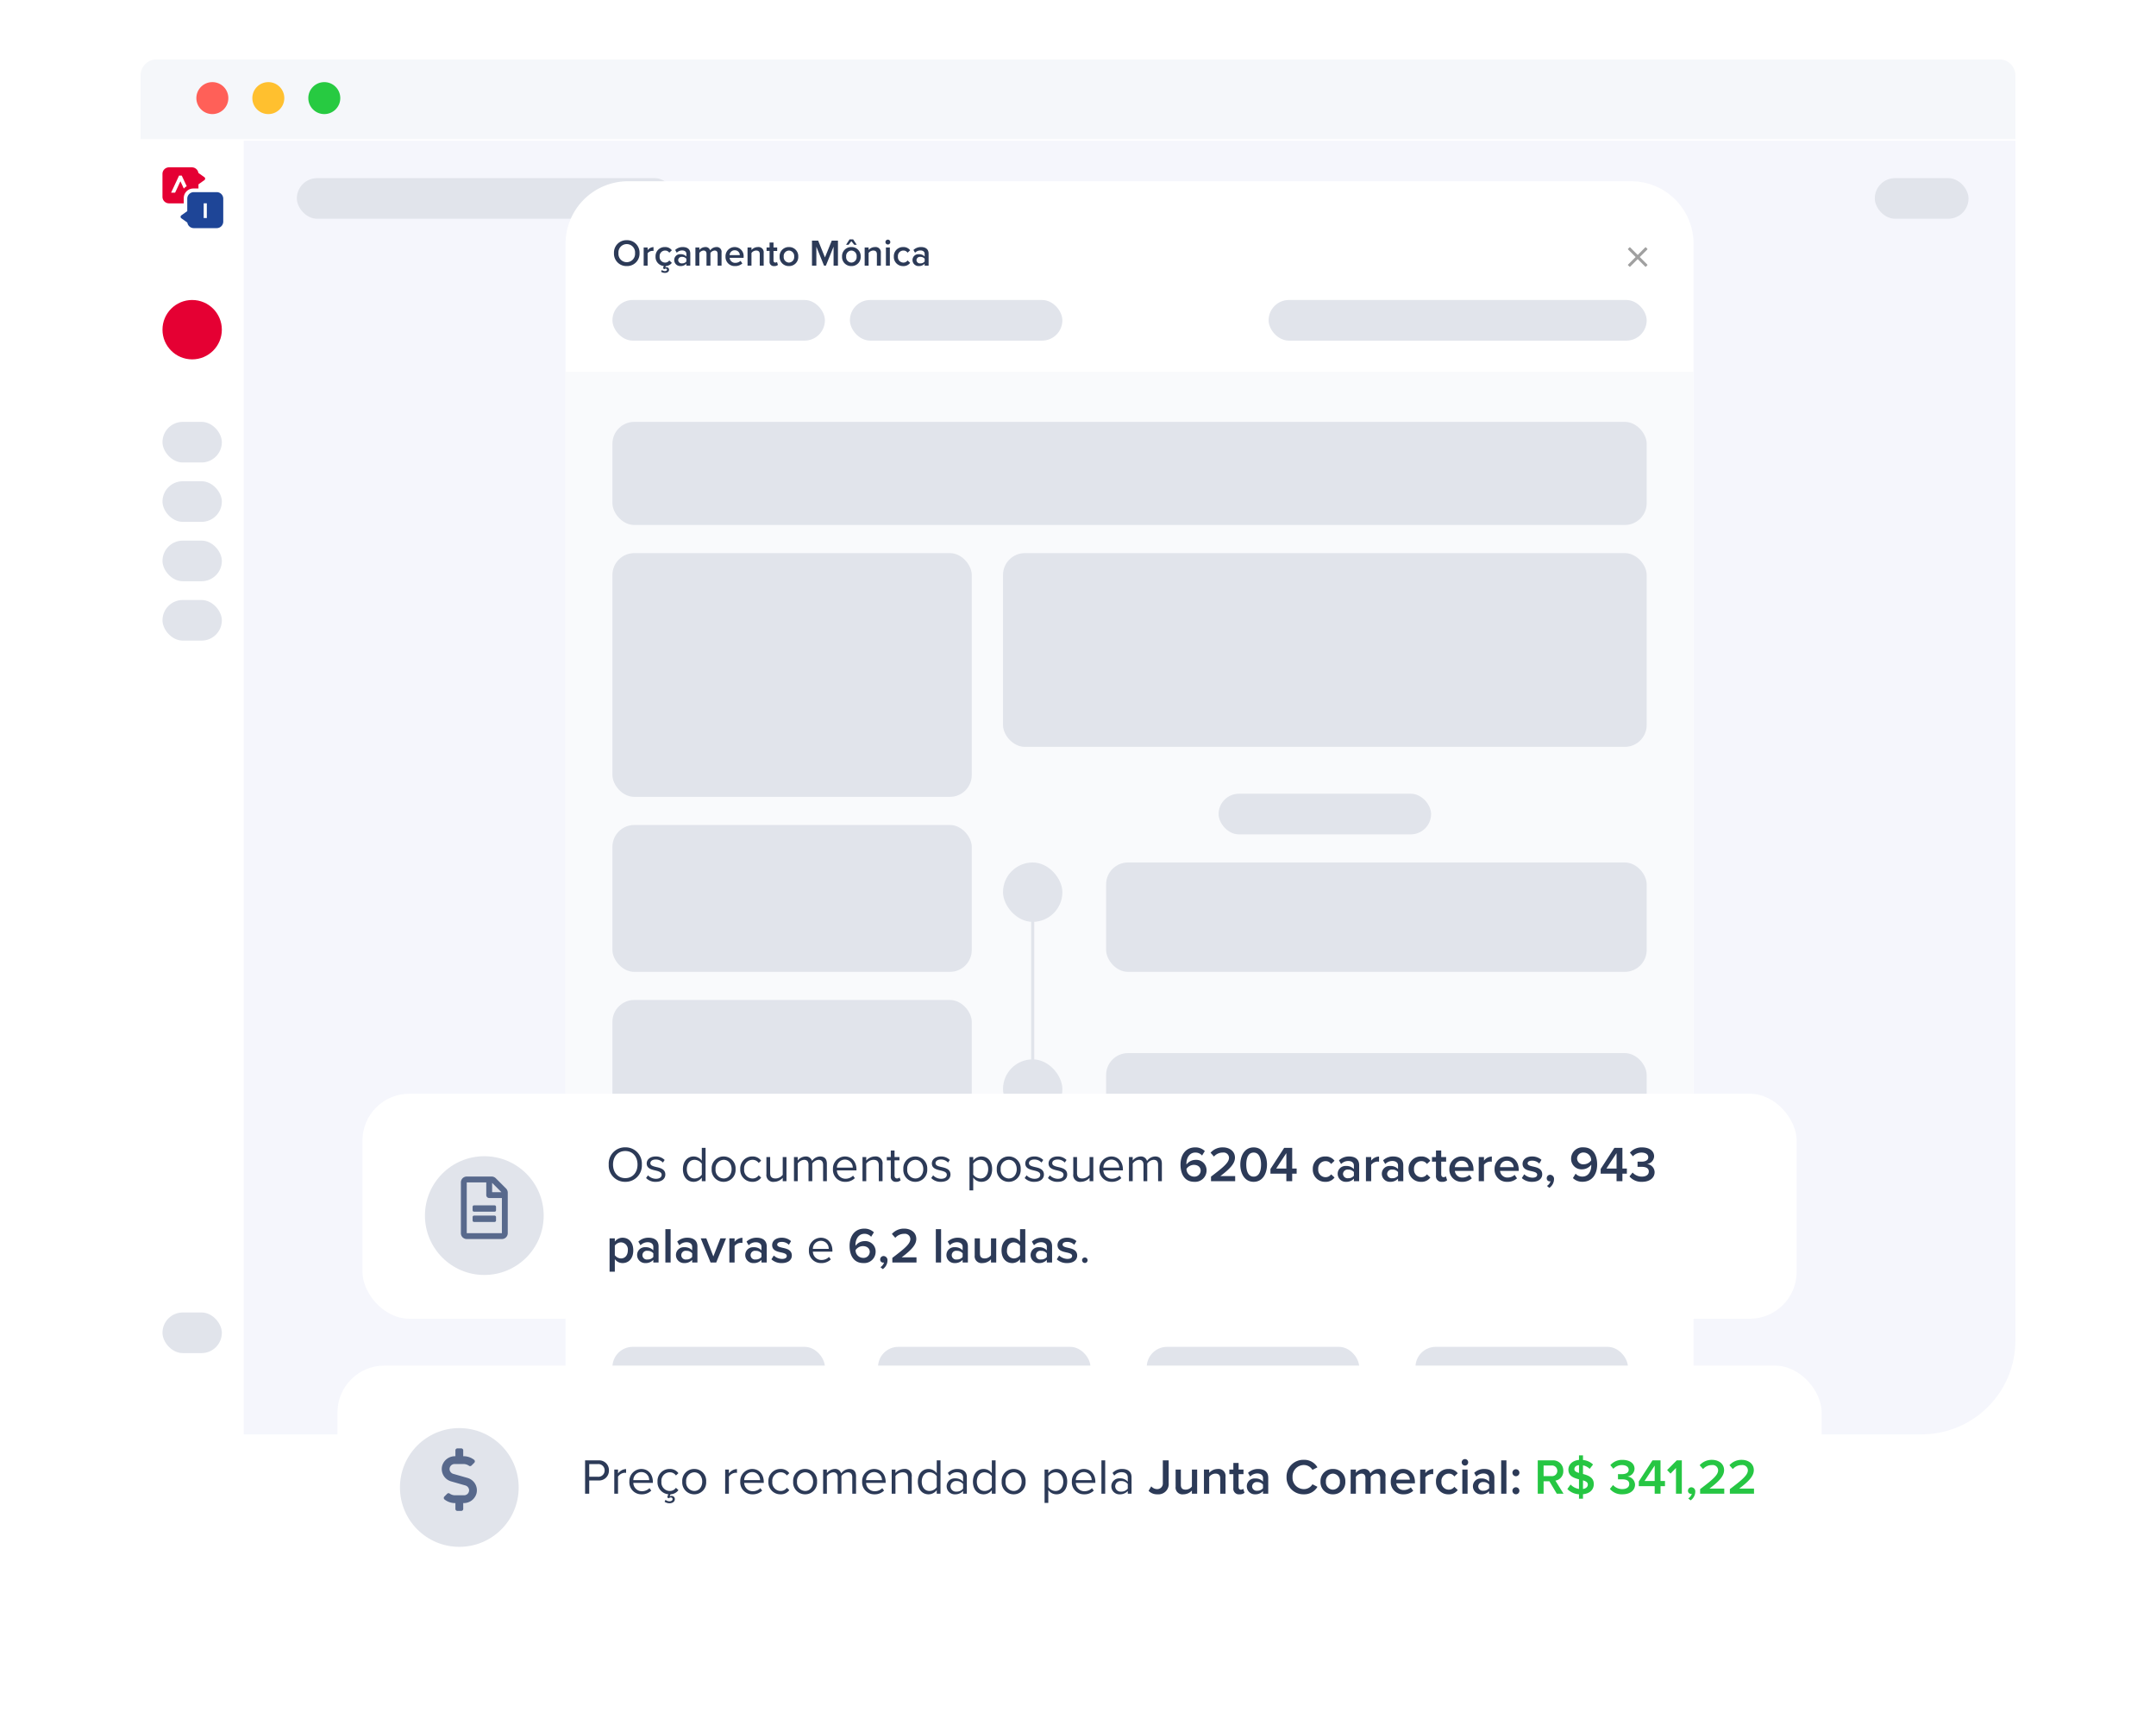 <svg xmlns="http://www.w3.org/2000/svg" xmlns:xlink="http://www.w3.org/1999/xlink" width="690" height="554" viewBox="0 0 690 554">
  <defs>
    <filter id="Rectangle_177" x="0" y="0" width="690" height="504" filterUnits="userSpaceOnUse">
      <feOffset input="SourceAlpha"/>
      <feGaussianBlur stdDeviation="15" result="blur"/>
      <feFlood flood-color="#1e4597" flood-opacity="0.141"/>
      <feComposite operator="in" in2="blur"/>
      <feComposite in="SourceGraphic"/>
    </filter>
    <filter id="Rectangle_176" x="63" y="392" width="565" height="162" filterUnits="userSpaceOnUse">
      <feOffset input="SourceAlpha"/>
      <feGaussianBlur stdDeviation="15" result="blur-2"/>
      <feFlood flood-color="#063a60" flood-opacity="0.098"/>
      <feComposite operator="in" in2="blur-2"/>
      <feComposite in="SourceGraphic"/>
    </filter>
    <filter id="Ellipse_694" x="119" y="448" width="56" height="56" filterUnits="userSpaceOnUse">
      <feOffset dy="3" input="SourceAlpha"/>
      <feGaussianBlur stdDeviation="3" result="blur-3"/>
      <feFlood flood-color="#878d98" flood-opacity="0.192"/>
      <feComposite operator="in" in2="blur-3"/>
      <feComposite in="SourceGraphic"/>
    </filter>
    <filter id="Rectangle_207" x="71" y="305" width="549" height="162" filterUnits="userSpaceOnUse">
      <feOffset input="SourceAlpha"/>
      <feGaussianBlur stdDeviation="15" result="blur-4"/>
      <feFlood flood-color="#063a60" flood-opacity="0.098"/>
      <feComposite operator="in" in2="blur-4"/>
      <feComposite in="SourceGraphic"/>
    </filter>
    <filter id="Ellipse_697" x="127" y="361" width="56" height="56" filterUnits="userSpaceOnUse">
      <feOffset dy="3" input="SourceAlpha"/>
      <feGaussianBlur stdDeviation="3" result="blur-5"/>
      <feFlood flood-color="#878d98" flood-opacity="0.192"/>
      <feComposite operator="in" in2="blur-5"/>
      <feComposite in="SourceGraphic"/>
    </filter>
  </defs>
  <g id="Group_2829" data-name="Group 2829" transform="translate(-330 -369)">
    <g id="Group_2141" data-name="Group 2141" transform="translate(-570 -1980)">
      <g id="Group_2037" data-name="Group 2037" transform="translate(570 642)">
        <g id="Group_2034" data-name="Group 2034" transform="translate(375 1726)">
          <g id="Group_2028" data-name="Group 2028" transform="translate(0 0)">
            <g id="Group_2024" data-name="Group 2024" transform="translate(0 0)">
              <g id="Group_1980" data-name="Group 1980" transform="translate(0 0)">
                <path id="Path_10085" data-name="Path 10085" d="M132.054,142.445a5.123,5.123,0,0,1,5.123-5.123H726.931a5.123,5.123,0,0,1,5.123,5.123v20.409h-600Z" transform="translate(-132.054 -137.322)" fill="#f5f7fa"/>
              </g>
              <ellipse id="Ellipse_675" data-name="Ellipse 675" cx="5.118" cy="5.118" rx="5.118" ry="5.118" transform="translate(17.843 7.276)" fill="#ff6058"/>
              <ellipse id="Ellipse_676" data-name="Ellipse 676" cx="5.118" cy="5.118" rx="5.118" ry="5.118" transform="translate(35.755 7.276)" fill="#ffc02f"/>
              <ellipse id="Ellipse_677" data-name="Ellipse 677" cx="5.118" cy="5.118" rx="5.118" ry="5.118" transform="translate(53.668 7.276)" fill="#27ca41"/>
            </g>
          </g>
        </g>
      </g>
      <g transform="matrix(1, 0, 0, 1, 900, 2349)" filter="url(#Rectangle_177)">
        <path id="Rectangle_177-2" data-name="Rectangle 177" d="M0,0H600a0,0,0,0,1,0,0V384a30,30,0,0,1-30,30H30A30,30,0,0,1,0,384V0A0,0,0,0,1,0,0Z" transform="translate(45 45)" fill="#fff"/>
      </g>
      <g id="Group_2136" data-name="Group 2136" transform="translate(952 2402.549)">
        <path id="Path_10078" data-name="Path 10078" d="M223.84,408.842h-7.325a2.1,2.1,0,0,0-2.1,2.1v3.98l-1.9,1.355a.57.57,0,0,0,0,.927l1.921,1.372a2.1,2.1,0,0,0,2.073,1.786h7.325a2.1,2.1,0,0,0,2.1-2.1v-7.325A2.1,2.1,0,0,0,223.84,408.842Zm-3.164,7.074v1.212h-1v-4.7h1Z" transform="translate(-206.484 -400.907)" fill="#1e4597"/>
        <path id="Path_10079" data-name="Path 10079" d="M172.734,339.527l-1.921-1.372a2.1,2.1,0,0,0-2.073-1.786h-7.325a2.1,2.1,0,0,0-2.1,2.1v7.325a2.1,2.1,0,0,0,2.1,2.1h4.716V346.2a3.06,3.06,0,0,1,3.057-3.057h1.647V341.81l1.9-1.356a.57.57,0,0,0,0-.927Zm-6.583,3.643-1.091-2.338-1.1,2.36-.6,1.278h-1.279l2.541-5.449h.868l1.59,3.409A2.906,2.906,0,0,0,166.151,343.17Z" transform="translate(-159.32 -336.369)" fill="#e50033"/>
      </g>
      <path id="Rectangle_178" data-name="Rectangle 178" d="M0,0H567a0,0,0,0,1,0,0V384a30,30,0,0,1-30,30H0a0,0,0,0,1,0,0V0A0,0,0,0,1,0,0Z" transform="translate(978 2394)" fill="#f5f6fc"/>
      <circle id="Ellipse_695" data-name="Ellipse 695" cx="9.5" cy="9.5" r="9.5" transform="translate(952 2445)" fill="#e50033"/>
      <rect id="Rectangle_179" data-name="Rectangle 179" width="19" height="13" rx="6.5" transform="translate(952 2484)" fill="#e1e4eb"/>
      <rect id="Rectangle_180" data-name="Rectangle 180" width="19" height="13" rx="6.5" transform="translate(952 2503)" fill="#e1e4eb"/>
      <rect id="Rectangle_181" data-name="Rectangle 181" width="19" height="13" rx="6.5" transform="translate(952 2522)" fill="#e1e4eb"/>
      <rect id="Rectangle_182" data-name="Rectangle 182" width="19" height="13" rx="6.5" transform="translate(952 2541)" fill="#e1e4eb"/>
      <rect id="Rectangle_183" data-name="Rectangle 183" width="19" height="13" rx="6.5" transform="translate(952 2769)" fill="#e1e4eb"/>
      <rect id="Rectangle_184" data-name="Rectangle 184" width="121" height="13" rx="6.5" transform="translate(995 2406)" fill="#e1e4eb"/>
      <rect id="Rectangle_185" data-name="Rectangle 185" width="30" height="13" rx="6.5" transform="translate(1500 2406)" fill="#e1e4eb"/>
      <g id="Group_2138" data-name="Group 2138" transform="translate(-1360)">
        <path id="Rectangle_186" data-name="Rectangle 186" d="M20,0H341a20,20,0,0,1,20,20V400a0,0,0,0,1,0,0H0a0,0,0,0,1,0,0V20A20,20,0,0,1,20,0Z" transform="translate(2441 2407)" fill="#fff"/>
        <rect id="Rectangle_188" data-name="Rectangle 188" width="68" height="13" rx="6.5" transform="translate(2456 2445)" fill="#e1e4eb"/>
        <rect id="Rectangle_189" data-name="Rectangle 189" width="121" height="13" rx="6.5" transform="translate(2666 2445)" fill="#e1e4eb"/>
        <rect id="Rectangle_191" data-name="Rectangle 191" width="361" height="296" transform="translate(2441 2468)" fill="#f9fafc"/>
        <rect id="Rectangle_190" data-name="Rectangle 190" width="331" height="33" rx="7" transform="translate(2456 2484)" fill="#e1e4eb"/>
        <path id="Path_12515" data-name="Path 12515" d="M3.788-3.75l2-2L6.2-6.166a.156.156,0,0,0,0-.221l-.442-.442a.156.156,0,0,0-.221,0L3.125-4.413.709-6.829a.156.156,0,0,0-.221,0l-.442.442a.156.156,0,0,0,0,.221L2.462-3.75.046-1.334a.156.156,0,0,0,0,.221l.442.442a.156.156,0,0,0,.221,0L3.125-3.087l2,2,.413.413a.156.156,0,0,0,.221,0L6.2-1.113a.156.156,0,0,0,0-.221Z" transform="translate(2781 2435)" fill="#a0a0a0"/>
        <path id="Path_12497" data-name="Path 12497" d="M.492-4A3.971,3.971,0,0,0,4.584.144,3.971,3.971,0,0,0,8.676-4a3.971,3.971,0,0,0-4.092-4.14A3.971,3.971,0,0,0,.492-4ZM7.236-4A2.665,2.665,0,0,1,4.584-1.1,2.658,2.658,0,0,1,1.932-4,2.652,2.652,0,0,1,4.584-6.888,2.658,2.658,0,0,1,7.236-4ZM10,0h1.26V-3.948a2,2,0,0,1,1.488-.768,1.857,1.857,0,0,1,.4.036V-5.928a2.475,2.475,0,0,0-1.884.984V-5.8H10ZM16.86-.972A1.76,1.76,0,0,1,15.108-2.9a1.75,1.75,0,0,1,1.752-1.92,1.547,1.547,0,0,1,1.332.684l.828-.768A2.6,2.6,0,0,0,16.8-5.94a2.909,2.909,0,0,0-3,3.036A2.889,2.889,0,0,0,16.44.12l-.276.744.492.276a.562.562,0,0,1,.408-.18c.264,0,.4.132.4.336,0,.312-.324.456-.672.456a1.559,1.559,0,0,1-.972-.348l-.264.552a2.165,2.165,0,0,0,1.272.372c.708,0,1.3-.384,1.3-1.02a.782.782,0,0,0-.8-.8.765.765,0,0,0-.432.132l.2-.5A2.52,2.52,0,0,0,19.02-.888l-.828-.768A1.576,1.576,0,0,1,16.86-.972Zm6.8.972h1.26V-3.84c0-1.56-1.128-2.1-2.412-2.1A3.447,3.447,0,0,0,20.076-5l.516.876a2.373,2.373,0,0,1,1.716-.732c.8,0,1.356.408,1.356,1.08v.864a2.4,2.4,0,0,0-1.872-.744,1.866,1.866,0,0,0-2.016,1.884A1.925,1.925,0,0,0,21.792.144a2.447,2.447,0,0,0,1.872-.768Zm0-1.32a1.7,1.7,0,0,1-1.38.6,1.1,1.1,0,0,1-1.236-1.032A1.1,1.1,0,0,1,22.284-2.8a1.7,1.7,0,0,1,1.38.6ZM33.66,0h1.26V-4.188A1.527,1.527,0,0,0,33.252-5.94a2.458,2.458,0,0,0-1.968,1.068A1.51,1.51,0,0,0,29.7-5.94,2.5,2.5,0,0,0,27.816-5V-5.8h-1.26V0h1.26V-4.044a1.754,1.754,0,0,1,1.332-.78c.684,0,.96.42.96,1.044V0h1.26V-4.056a1.759,1.759,0,0,1,1.344-.768c.672,0,.948.42.948,1.044Zm2.532-2.9A2.914,2.914,0,0,0,39.228.144,3.378,3.378,0,0,0,41.58-.7L41-1.524a2.453,2.453,0,0,1-1.644.636,1.756,1.756,0,0,1-1.848-1.6h4.476v-.3A2.872,2.872,0,0,0,39.132-5.94,2.929,2.929,0,0,0,36.192-2.9Zm2.94-2a1.55,1.55,0,0,1,1.632,1.536H37.5A1.6,1.6,0,0,1,39.132-4.908ZM47.148,0h1.26V-4.08a1.671,1.671,0,0,0-1.872-1.86A2.742,2.742,0,0,0,44.5-5V-5.8h-1.26V0H44.5V-4.044a1.908,1.908,0,0,1,1.488-.78c.708,0,1.164.3,1.164,1.2ZM51.78.144a1.662,1.662,0,0,0,1.188-.372l-.3-.948a.813.813,0,0,1-.564.2c-.36,0-.552-.288-.552-.684V-4.692h1.176V-5.8H51.552V-7.38h-1.26V-5.8h-.96v1.1h.96v3.348A1.337,1.337,0,0,0,51.78.144Zm4.7,0A2.9,2.9,0,0,0,59.472-2.9,2.9,2.9,0,0,0,56.484-5.94,2.9,2.9,0,0,0,53.508-2.9,2.9,2.9,0,0,0,56.484.144Zm0-1.116A1.742,1.742,0,0,1,54.816-2.9a1.738,1.738,0,0,1,1.668-1.92,1.74,1.74,0,0,1,1.68,1.92A1.744,1.744,0,0,1,56.484-.972ZM70.776,0h1.4V-8H70.2L68.016-2.616,65.844-8h-1.98V0h1.4V-6.06L67.716,0h.6l2.46-6.06Zm6.612-6.672h.8L77.04-8.4H75.888L74.772-6.672h.792l.9-1.152ZM76.464.144A2.9,2.9,0,0,0,79.452-2.9,2.9,2.9,0,0,0,76.464-5.94,2.9,2.9,0,0,0,73.488-2.9,2.9,2.9,0,0,0,76.464.144Zm0-1.116A1.742,1.742,0,0,1,74.8-2.9a1.738,1.738,0,0,1,1.668-1.92,1.74,1.74,0,0,1,1.68,1.92A1.744,1.744,0,0,1,76.464-.972ZM84.636,0H85.9V-4.08a1.671,1.671,0,0,0-1.872-1.86A2.742,2.742,0,0,0,81.984-5V-5.8h-1.26V0h1.26V-4.044a1.908,1.908,0,0,1,1.488-.78c.708,0,1.164.3,1.164,1.2Zm3.516-6.756a.778.778,0,0,0,.78-.78.778.778,0,0,0-.78-.78.786.786,0,0,0-.78.78A.786.786,0,0,0,88.152-6.756ZM87.528,0h1.26V-5.8h-1.26ZM90.06-2.9a2.912,2.912,0,0,0,3,3.048A2.6,2.6,0,0,0,95.28-.888l-.828-.768a1.576,1.576,0,0,1-1.332.684A1.76,1.76,0,0,1,91.368-2.9a1.75,1.75,0,0,1,1.752-1.92,1.547,1.547,0,0,1,1.332.684l.828-.768A2.6,2.6,0,0,0,93.06-5.94,2.909,2.909,0,0,0,90.06-2.9ZM99.924,0h1.26V-3.84c0-1.56-1.128-2.1-2.412-2.1A3.447,3.447,0,0,0,96.336-5l.516.876a2.373,2.373,0,0,1,1.716-.732c.8,0,1.356.408,1.356,1.08v.864a2.4,2.4,0,0,0-1.872-.744,1.866,1.866,0,0,0-2.016,1.884A1.925,1.925,0,0,0,98.052.144a2.447,2.447,0,0,0,1.872-.768Zm0-1.32a1.7,1.7,0,0,1-1.38.6,1.1,1.1,0,0,1-1.236-1.032A1.1,1.1,0,0,1,98.544-2.8a1.7,1.7,0,0,1,1.38.6Z" transform="translate(2456 2434)" fill="#2c3a57"/>
        <rect id="Rectangle_192" data-name="Rectangle 192" width="68" height="13" rx="6.5" transform="translate(2532 2445)" fill="#e1e4eb"/>
        <rect id="Rectangle_193" data-name="Rectangle 193" width="115" height="78" rx="7" transform="translate(2456 2526)" fill="#e1e4eb"/>
        <rect id="Rectangle_194" data-name="Rectangle 194" width="115" height="47" rx="7" transform="translate(2456 2613)" fill="#e1e4eb"/>
        <rect id="Rectangle_195" data-name="Rectangle 195" width="115" height="47" rx="7" transform="translate(2456 2669)" fill="#e1e4eb"/>
        <rect id="Rectangle_196" data-name="Rectangle 196" width="206" height="62" rx="7" transform="translate(2581 2526)" fill="#e1e4eb"/>
        <rect id="Rectangle_197" data-name="Rectangle 197" width="68" height="13" rx="6.5" transform="translate(2650 2603)" fill="#e1e4eb"/>
        <rect id="Rectangle_198" data-name="Rectangle 198" width="173" height="35" rx="7" transform="translate(2614 2625)" fill="#e1e4eb"/>
        <rect id="Rectangle_199" data-name="Rectangle 199" width="19" height="19" rx="9.5" transform="translate(2581 2625)" fill="#e1e4eb"/>
        <line id="Line_10" data-name="Line 10" y2="102" transform="translate(2590.5 2642.5)" fill="none" stroke="#e1e4eb" stroke-width="1"/>
        <rect id="Rectangle_200" data-name="Rectangle 200" width="19" height="19" rx="9.5" transform="translate(2581 2688)" fill="#e1e4eb"/>
        <rect id="Rectangle_201" data-name="Rectangle 201" width="173" height="35" rx="7" transform="translate(2614 2686)" fill="#e1e4eb"/>
        <circle id="Ellipse_696" data-name="Ellipse 696" cx="5" cy="5" r="5" transform="translate(2586 2739)" fill="#e1e4eb"/>
        <rect id="Rectangle_202" data-name="Rectangle 202" width="70" height="16" rx="7" transform="translate(2614 2736)" fill="#e1e4eb"/>
        <rect id="Rectangle_203" data-name="Rectangle 203" width="68" height="13" rx="6.5" transform="translate(2456 2780)" fill="#e1e4eb"/>
        <rect id="Rectangle_204" data-name="Rectangle 204" width="68" height="13" rx="6.5" transform="translate(2541 2780)" fill="#e1e4eb"/>
        <rect id="Rectangle_205" data-name="Rectangle 205" width="68" height="13" rx="6.5" transform="translate(2627 2780)" fill="#e1e4eb"/>
        <rect id="Rectangle_206" data-name="Rectangle 206" width="68" height="13" rx="6.5" transform="translate(2713 2780)" fill="#e1e4eb"/>
      </g>
    </g>
    <g id="Group_2143" data-name="Group 2143" transform="translate(-118 -1300)">
      <g transform="matrix(1, 0, 0, 1, 448, 1669)" filter="url(#Rectangle_176)">
        <rect id="Rectangle_176-2" data-name="Rectangle 176" width="475" height="72" rx="15" transform="translate(108 437)" fill="#fff"/>
      </g>
      <g transform="matrix(1, 0, 0, 1, 448, 1669)" filter="url(#Ellipse_694)">
        <circle id="Ellipse_694-2" data-name="Ellipse 694" cx="19" cy="19" r="19" transform="translate(128 454)" fill="#e1e4eb"/>
      </g>
      <path id="Path_12503" data-name="Path 12503" d="M2.652-8.043l-4.543-1.3a1.661,1.661,0,0,1-1.215-1.309A1.6,1.6,0,0,1-1.523-12.5H1.359a3.02,3.02,0,0,1,1.734.551.622.622,0,0,0,.8-.066l.895-.895a.632.632,0,0,0-.059-.941A5.479,5.479,0,0,0,1.359-15H1.25v-1.875A.627.627,0,0,0,.625-17.5H-.625a.627.627,0,0,0-.625.625V-15h-.1A4.233,4.233,0,0,0-5.5-11.891,4.112,4.112,0,0,0-2.652-6.957l4.543,1.3A1.661,1.661,0,0,1,3.105-4.352,1.6,1.6,0,0,1,1.523-2.5H-1.359a3.02,3.02,0,0,1-1.734-.551.622.622,0,0,0-.8.066l-.895.895a.632.632,0,0,0,.059.941A5.462,5.462,0,0,0-1.359,0h.109V1.875A.627.627,0,0,0-.625,2.5H.625a.627.627,0,0,0,.625-.625V0h.1A4.233,4.233,0,0,0,5.5-3.109,4.112,4.112,0,0,0,2.652-8.043Z" transform="translate(595 2150)" fill="#58698c"/>
      <path id="Path_12495" data-name="Path 12495" d="M1.248,0H2.576V-4.24h2.96A3.143,3.143,0,0,0,8.88-7.456a3.125,3.125,0,0,0-3.344-3.216H1.248ZM7.5-7.456A1.984,1.984,0,0,1,5.376-5.424h-2.8V-9.488h2.8A1.984,1.984,0,0,1,7.5-7.456ZM10.592,0h1.2V-5.472a2.827,2.827,0,0,1,2.1-1.232,2.115,2.115,0,0,1,.48.048V-7.888A3.285,3.285,0,0,0,11.792-6.48V-7.728h-1.2Zm4.832-3.872A3.832,3.832,0,0,0,19.36.192,4.2,4.2,0,0,0,22.432-.992l-.576-.784A3.378,3.378,0,0,1,19.472-.8a2.723,2.723,0,0,1-2.784-2.672h6.256v-.3c0-2.32-1.376-4.144-3.712-4.144A3.864,3.864,0,0,0,15.424-3.872Zm3.792-3.056A2.5,2.5,0,0,1,21.76-4.352H16.688A2.578,2.578,0,0,1,19.216-6.928ZM28.352-.88A2.706,2.706,0,0,1,25.68-3.872a2.693,2.693,0,0,1,2.672-2.976A2.292,2.292,0,0,1,30.32-5.84l.8-.736A3.308,3.308,0,0,0,28.288-7.92a3.818,3.818,0,0,0-3.856,4.048A3.837,3.837,0,0,0,27.888.176l-.368.992.528.3a.861.861,0,0,1,.608-.272c.4,0,.592.224.592.528,0,.464-.464.7-.976.7a2.005,2.005,0,0,1-1.28-.464l-.3.608a2.731,2.731,0,0,0,1.616.48c.912,0,1.664-.5,1.664-1.312A1,1,0,0,0,28.912.7,1.073,1.073,0,0,0,28.32.88l.272-.7A3.214,3.214,0,0,0,31.12-1.152l-.8-.736A2.33,2.33,0,0,1,28.352-.88ZM36.176.192A3.8,3.8,0,0,0,40-3.872,3.791,3.791,0,0,0,36.176-7.92a3.791,3.791,0,0,0-3.824,4.048A3.8,3.8,0,0,0,36.176.192Zm0-1.072A2.7,2.7,0,0,1,33.6-3.872a2.7,2.7,0,0,1,2.576-2.976c1.648,0,2.56,1.408,2.56,2.976C38.736-2.288,37.824-.88,36.176-.88Zm9.9.88h1.2V-5.472a2.827,2.827,0,0,1,2.1-1.232,2.115,2.115,0,0,1,.48.048V-7.888A3.285,3.285,0,0,0,47.28-6.48V-7.728h-1.2Zm4.832-3.872A3.832,3.832,0,0,0,54.848.192,4.2,4.2,0,0,0,57.92-.992l-.576-.784A3.378,3.378,0,0,1,54.96-.8a2.723,2.723,0,0,1-2.784-2.672h6.256v-.3c0-2.32-1.376-4.144-3.712-4.144A3.864,3.864,0,0,0,50.912-3.872ZM54.7-6.928a2.5,2.5,0,0,1,2.544,2.576H52.176A2.578,2.578,0,0,1,54.7-6.928ZM59.92-3.872A3.822,3.822,0,0,0,63.776.192a3.308,3.308,0,0,0,2.832-1.344l-.8-.736A2.33,2.33,0,0,1,63.84-.88a2.706,2.706,0,0,1-2.672-2.992A2.693,2.693,0,0,1,63.84-6.848,2.292,2.292,0,0,1,65.808-5.84l.8-.736A3.308,3.308,0,0,0,63.776-7.92,3.818,3.818,0,0,0,59.92-3.872ZM71.664.192a3.8,3.8,0,0,0,3.824-4.064A3.791,3.791,0,0,0,71.664-7.92,3.791,3.791,0,0,0,67.84-3.872,3.8,3.8,0,0,0,71.664.192Zm0-1.072a2.7,2.7,0,0,1-2.576-2.992,2.7,2.7,0,0,1,2.576-2.976c1.648,0,2.56,1.408,2.56,2.976C74.224-2.288,73.312-.88,71.664-.88Zm15.1.88h1.2V-5.584c0-1.552-.752-2.336-2.16-2.336a3.253,3.253,0,0,0-2.592,1.44,1.984,1.984,0,0,0-2.08-1.44,3.341,3.341,0,0,0-2.5,1.312v-1.12h-1.2V0h1.2V-5.648a2.7,2.7,0,0,1,2.032-1.2c1.008,0,1.424.624,1.424,1.6V0h1.2V-5.664a2.7,2.7,0,0,1,2.048-1.184c.992,0,1.424.624,1.424,1.6ZM89.92-3.872A3.832,3.832,0,0,0,93.856.192,4.2,4.2,0,0,0,96.928-.992l-.576-.784A3.378,3.378,0,0,1,93.968-.8a2.723,2.723,0,0,1-2.784-2.672H97.44v-.3c0-2.32-1.376-4.144-3.712-4.144A3.864,3.864,0,0,0,89.92-3.872Zm3.792-3.056a2.5,2.5,0,0,1,2.544,2.576H91.184A2.578,2.578,0,0,1,93.712-6.928ZM104.592,0h1.2V-5.424a2.2,2.2,0,0,0-2.464-2.5,3.833,3.833,0,0,0-2.752,1.312v-1.12h-1.2V0h1.2V-5.648a2.984,2.984,0,0,1,2.288-1.2c1.04,0,1.728.432,1.728,1.792Zm9.2,0h1.2V-10.672h-1.2V-6.56a3.231,3.231,0,0,0-2.608-1.36c-2.032,0-3.44,1.6-3.44,4.064,0,2.512,1.424,4.048,3.44,4.048a3.254,3.254,0,0,0,2.608-1.344Zm0-2.1a2.874,2.874,0,0,1-2.32,1.216c-1.552,0-2.48-1.264-2.48-2.976s.928-2.992,2.48-2.992a2.9,2.9,0,0,1,2.32,1.248ZM122.224,0h1.2V-5.312c0-1.872-1.36-2.608-2.992-2.608a4.045,4.045,0,0,0-3.088,1.28l.56.832a3.07,3.07,0,0,1,2.368-1.072c1.12,0,1.952.592,1.952,1.632v1.392a3.231,3.231,0,0,0-2.56-1.056,2.531,2.531,0,0,0-2.7,2.544,2.573,2.573,0,0,0,2.7,2.56,3.343,3.343,0,0,0,2.56-1.072Zm0-1.632a2.588,2.588,0,0,1-2.128.96,1.732,1.732,0,0,1-1.9-1.68,1.735,1.735,0,0,1,1.9-1.7,2.588,2.588,0,0,1,2.128.96ZM131.424,0h1.2V-10.672h-1.2V-6.56a3.231,3.231,0,0,0-2.608-1.36c-2.032,0-3.44,1.6-3.44,4.064,0,2.512,1.424,4.048,3.44,4.048a3.253,3.253,0,0,0,2.608-1.344Zm0-2.1A2.874,2.874,0,0,1,129.1-.88c-1.552,0-2.48-1.264-2.48-2.976s.928-2.992,2.48-2.992a2.9,2.9,0,0,1,2.32,1.248ZM138.4.192a3.8,3.8,0,0,0,3.824-4.064A3.791,3.791,0,0,0,138.4-7.92a3.791,3.791,0,0,0-3.824,4.048A3.8,3.8,0,0,0,138.4.192Zm0-1.072a2.7,2.7,0,0,1-2.576-2.992A2.7,2.7,0,0,1,138.4-6.848c1.648,0,2.56,1.408,2.56,2.976C140.96-2.288,140.048-.88,138.4-.88Zm11.1,3.824V-1.168a3.167,3.167,0,0,0,2.608,1.36c2.032,0,3.44-1.568,3.44-4.064,0-2.512-1.408-4.048-3.44-4.048A3.23,3.23,0,0,0,149.5-6.576V-7.728h-1.2V2.944Zm4.784-6.816c0,1.712-.928,2.992-2.48,2.992a2.871,2.871,0,0,1-2.3-1.248V-5.616a2.857,2.857,0,0,1,2.3-1.232C153.36-6.848,154.288-5.584,154.288-3.872Zm2.752,0A3.832,3.832,0,0,0,160.976.192a4.2,4.2,0,0,0,3.072-1.184l-.576-.784a3.378,3.378,0,0,1-2.384.976A2.723,2.723,0,0,1,158.3-3.472h6.256v-.3c0-2.32-1.376-4.144-3.712-4.144A3.864,3.864,0,0,0,157.04-3.872Zm3.792-3.056a2.5,2.5,0,0,1,2.544,2.576H158.3A2.578,2.578,0,0,1,160.832-6.928ZM166.5,0h1.2V-10.672h-1.2Zm8.432,0h1.2V-5.312c0-1.872-1.36-2.608-2.992-2.608a4.045,4.045,0,0,0-3.088,1.28l.56.832a3.07,3.07,0,0,1,2.368-1.072c1.12,0,1.952.592,1.952,1.632v1.392a3.231,3.231,0,0,0-2.56-1.056,2.531,2.531,0,0,0-2.7,2.544,2.573,2.573,0,0,0,2.7,2.56,3.343,3.343,0,0,0,2.56-1.072Zm0-1.632a2.588,2.588,0,0,1-2.128.96,1.732,1.732,0,0,1-1.9-1.68,1.735,1.735,0,0,1,1.9-1.7,2.588,2.588,0,0,1,2.128.96Zm6.656.7a3.7,3.7,0,0,0,2.832,1.12,3.287,3.287,0,0,0,3.6-3.568v-7.3h-1.872v7.264a1.781,1.781,0,0,1-1.872,1.936,2.441,2.441,0,0,1-1.824-.88ZM195.456,0h1.68V-7.728h-1.68V-2.3A2.57,2.57,0,0,1,193.472-1.3c-.944,0-1.552-.368-1.552-1.568V-7.728h-1.68v5.472A2.193,2.193,0,0,0,192.72.192a3.7,3.7,0,0,0,2.736-1.216Zm9.072,0h1.68V-5.44a2.227,2.227,0,0,0-2.5-2.48,3.656,3.656,0,0,0-2.72,1.248V-7.728h-1.68V0h1.68V-5.392a2.544,2.544,0,0,1,1.984-1.04c.944,0,1.552.4,1.552,1.6ZM210.7.192a2.216,2.216,0,0,0,1.584-.5l-.4-1.264a1.085,1.085,0,0,1-.752.272c-.48,0-.736-.384-.736-.912V-6.256h1.568V-7.728H210.4V-9.84h-1.68v2.112h-1.28v1.472h1.28v4.464A1.782,1.782,0,0,0,210.7.192Zm7.5-.192h1.68V-5.12c0-2.08-1.5-2.8-3.216-2.8a4.6,4.6,0,0,0-3.248,1.248l.688,1.168A3.164,3.164,0,0,1,216.4-6.48c1.072,0,1.808.544,1.808,1.44v1.152a3.194,3.194,0,0,0-2.5-.992,2.488,2.488,0,0,0-2.688,2.512,2.567,2.567,0,0,0,2.688,2.56,3.262,3.262,0,0,0,2.5-1.024Zm0-1.76a2.262,2.262,0,0,1-1.84.8,1.465,1.465,0,0,1-1.648-1.376,1.467,1.467,0,0,1,1.648-1.392,2.262,2.262,0,0,1,1.84.8ZM231.264.192a4.884,4.884,0,0,0,4.368-2.4l-1.6-.816a3.168,3.168,0,0,1-2.768,1.552,3.64,3.64,0,0,1-3.6-3.856,3.64,3.64,0,0,1,3.6-3.856,3.2,3.2,0,0,1,2.768,1.552l1.6-.816a4.865,4.865,0,0,0-4.368-2.4,5.364,5.364,0,0,0-5.52,5.52A5.364,5.364,0,0,0,231.264.192Zm9.312,0a3.867,3.867,0,0,0,3.984-4.064,3.863,3.863,0,0,0-3.984-4.048,3.869,3.869,0,0,0-3.968,4.048A3.873,3.873,0,0,0,240.576.192Zm0-1.488a2.323,2.323,0,0,1-2.224-2.576,2.317,2.317,0,0,1,2.224-2.56,2.319,2.319,0,0,1,2.24,2.56A2.325,2.325,0,0,1,240.576-1.3ZM255.728,0h1.68V-5.584a2.036,2.036,0,0,0-2.224-2.336A3.277,3.277,0,0,0,252.56-6.5a2.013,2.013,0,0,0-2.112-1.424,3.337,3.337,0,0,0-2.512,1.248V-7.728h-1.68V0h1.68V-5.392a2.338,2.338,0,0,1,1.776-1.04c.912,0,1.28.56,1.28,1.392V0h1.68V-5.408a2.345,2.345,0,0,1,1.792-1.024c.9,0,1.264.56,1.264,1.392ZM259.1-3.872A3.885,3.885,0,0,0,263.152.192a4.5,4.5,0,0,0,3.136-1.12l-.768-1.1a3.271,3.271,0,0,1-2.192.848,2.341,2.341,0,0,1-2.464-2.128h5.968v-.4c0-2.432-1.488-4.208-3.808-4.208A3.906,3.906,0,0,0,259.1-3.872Zm3.92-2.672A2.067,2.067,0,0,1,265.2-4.5h-4.352A2.132,2.132,0,0,1,263.024-6.544ZM268.5,0h1.68V-5.264a2.668,2.668,0,0,1,1.984-1.024,2.477,2.477,0,0,1,.528.048V-7.9a3.3,3.3,0,0,0-2.512,1.312V-7.728H268.5Zm5.072-3.872a3.882,3.882,0,0,0,4,4.064,3.465,3.465,0,0,0,2.96-1.376l-1.1-1.024a2.1,2.1,0,0,1-1.776.912,2.346,2.346,0,0,1-2.336-2.576,2.333,2.333,0,0,1,2.336-2.56,2.063,2.063,0,0,1,1.776.912l1.1-1.024a3.465,3.465,0,0,0-2.96-1.376A3.878,3.878,0,0,0,273.568-3.872Zm9.264-5.136a1.038,1.038,0,0,0,1.04-1.04,1.038,1.038,0,0,0-1.04-1.04,1.048,1.048,0,0,0-1.04,1.04A1.048,1.048,0,0,0,282.832-9.008ZM282,0h1.68V-7.728H282Zm8.576,0h1.68V-5.12c0-2.08-1.5-2.8-3.216-2.8a4.6,4.6,0,0,0-3.248,1.248L286.48-5.5a3.164,3.164,0,0,1,2.288-.976c1.072,0,1.808.544,1.808,1.44v1.152a3.2,3.2,0,0,0-2.5-.992,2.488,2.488,0,0,0-2.688,2.512A2.567,2.567,0,0,0,288.08.192a3.262,3.262,0,0,0,2.5-1.024Zm0-1.76a2.262,2.262,0,0,1-1.84.8,1.465,1.465,0,0,1-1.648-1.376,1.467,1.467,0,0,1,1.648-1.392,2.262,2.262,0,0,1,1.84.8ZM294.432,0h1.68V-10.672h-1.68Zm3.6-6.72a1.134,1.134,0,0,0,1.12,1.12,1.134,1.134,0,0,0,1.12-1.12,1.134,1.134,0,0,0-1.12-1.12A1.134,1.134,0,0,0,298.032-6.72Zm0,5.776a1.134,1.134,0,0,0,1.12,1.12,1.134,1.134,0,0,0,1.12-1.12,1.134,1.134,0,0,0-1.12-1.12A1.134,1.134,0,0,0,298.032-.944Z" transform="translate(634 2147)" fill="#2c3a57"/>
      <path id="Path_12496" data-name="Path 12496" d="M7.232,0h2.16L6.784-4.192A2.993,2.993,0,0,0,9.312-7.328a3.24,3.24,0,0,0-3.488-3.344H1.136V0H3.008V-3.984H4.864Zm.16-7.328a1.683,1.683,0,0,1-1.824,1.7H3.008V-9.024h2.56A1.683,1.683,0,0,1,7.392-7.328ZM19.072-3.1c0-2.144-1.792-2.768-3.456-3.216V-9.072a4.16,4.16,0,0,1,2.144,1.12l1.072-1.392a5.259,5.259,0,0,0-3.216-1.44v-1.5h-1.28v1.472c-2.064.176-3.392,1.472-3.392,3.1,0,2.08,1.744,2.688,3.392,3.1V-1.52a4.7,4.7,0,0,1-2.688-1.424L10.608-1.5A5.546,5.546,0,0,0,14.336.176V1.6h1.28V.16C18.016-.064,19.072-1.472,19.072-3.1ZM12.864-7.84c0-.72.56-1.216,1.472-1.312v2.5C13.488-6.9,12.864-7.216,12.864-7.84Zm2.752,6.32V-4.272c.9.272,1.552.608,1.552,1.344C17.168-2.32,16.72-1.68,15.616-1.52Zm8.608-.016A4.946,4.946,0,0,0,28.256.192c2.464,0,4.016-1.3,4.016-3.1A2.681,2.681,0,0,0,29.792-5.5a2.607,2.607,0,0,0,2.32-2.448c0-1.792-1.552-2.88-3.856-2.88a4.941,4.941,0,0,0-3.888,1.68l.96,1.168A3.752,3.752,0,0,1,28.08-9.168c1.2,0,2.16.512,2.16,1.5,0,.976-.944,1.408-2.192,1.408-.416,0-1.04,0-1.232-.016v1.68c.16-.016.784-.016,1.232-.016,1.52,0,2.368.448,2.368,1.5,0,.992-.816,1.632-2.224,1.632a3.984,3.984,0,0,1-2.96-1.3ZM38.56,0h1.872V-2.416h1.424V-4.064H40.432v-6.608H37.856L33.472-3.92v1.5H38.56Zm0-8.992v4.928H35.312ZM45.376,0h1.872V-10.672H45.616l-3.072,3.1,1.088,1.136L45.376-8.24Zm4.672,2.128a3.429,3.429,0,0,0,1.5-2.736A1.31,1.31,0,0,0,50.3-2.064a1.1,1.1,0,0,0-1.088,1.1.955.955,0,0,0,.96,1.008A1.044,1.044,0,0,0,50.448,0,2.667,2.667,0,0,1,49.3,1.5ZM53.1,0h7.728V-1.648H56.1c2.864-2.16,4.672-3.92,4.672-5.888,0-2.128-1.808-3.3-3.872-3.3A5.115,5.115,0,0,0,52.96-9.12l1.088,1.232a3.705,3.705,0,0,1,2.88-1.28,1.717,1.717,0,0,1,1.936,1.632c0,1.536-1.616,2.928-5.76,6.064Zm9.52,0h7.728V-1.648H65.616c2.864-2.16,4.672-3.92,4.672-5.888,0-2.128-1.808-3.3-3.872-3.3A5.115,5.115,0,0,0,62.48-9.12l1.088,1.232a3.705,3.705,0,0,1,2.88-1.28,1.717,1.717,0,0,1,1.936,1.632c0,1.536-1.616,2.928-5.76,6.064Z" transform="translate(939 2147)" fill="#26c643"/>
    </g>
    <g id="Group_2142" data-name="Group 2142" transform="translate(-100 -1300)">
      <g transform="matrix(1, 0, 0, 1, 430, 1669)" filter="url(#Rectangle_207)">
        <rect id="Rectangle_207-2" data-name="Rectangle 207" width="459" height="72" rx="15" transform="translate(116 350)" fill="#fff"/>
      </g>
      <g transform="matrix(1, 0, 0, 1, 430, 1669)" filter="url(#Ellipse_697)">
        <circle id="Ellipse_697-2" data-name="Ellipse 697" cx="19" cy="19" r="19" transform="translate(136 367)" fill="#e1e4eb"/>
      </g>
      <path id="Path_12502" data-name="Path 12502" d="M3.75-7.812a.47.47,0,0,0-.469-.469H-3.281a.47.47,0,0,0-.469.469v1.094a.47.47,0,0,0,.469.469H3.281a.47.47,0,0,0,.469-.469ZM3.281-5H-3.281a.47.47,0,0,0-.469.469v1.094a.47.47,0,0,0,.469.469H3.281a.47.47,0,0,0,.469-.469V-4.531A.47.47,0,0,0,3.281-5ZM7.5-12.348a1.868,1.868,0,0,0-.551-1.324L3.672-16.949A1.875,1.875,0,0,0,2.348-17.5H-5.625A1.875,1.875,0,0,0-7.5-15.625V.625A1.875,1.875,0,0,0-5.625,2.5H5.625A1.875,1.875,0,0,0,7.5.625Zm-5-3.125L5.473-12.5H2.5ZM5.625.625H-5.625v-16.25H.625v4.062a.935.935,0,0,0,.937.937H5.625Z" transform="translate(585 2063)" fill="#58698c"/>
      <path id="Path_12494" data-name="Path 12494" d="M.816-5.328a5.2,5.2,0,0,0,5.3,5.52,5.212,5.212,0,0,0,5.3-5.52,5.212,5.212,0,0,0-5.3-5.52A5.2,5.2,0,0,0,.816-5.328Zm9.216,0c0,2.48-1.536,4.336-3.92,4.336-2.4,0-3.92-1.856-3.92-4.336,0-2.5,1.52-4.336,3.92-4.336C8.5-9.664,10.032-7.824,10.032-5.328Zm2.736,4.3A4.111,4.111,0,0,0,15.888.192c2,0,3.04-1.04,3.04-2.336,0-1.712-1.552-2.1-2.9-2.4-1.008-.24-1.888-.48-1.888-1.232,0-.688.656-1.168,1.712-1.168a3.011,3.011,0,0,1,2.3.976l.56-.832a3.911,3.911,0,0,0-2.864-1.12c-1.84,0-2.88,1.024-2.88,2.224,0,1.6,1.488,1.952,2.8,2.256,1.04.256,1.984.528,1.984,1.376,0,.752-.64,1.28-1.824,1.28a3.5,3.5,0,0,1-2.544-1.1ZM30.608,0h1.2V-10.672h-1.2V-6.56A3.231,3.231,0,0,0,28-7.92c-2.032,0-3.44,1.6-3.44,4.064C24.56-1.344,25.984.192,28,.192a3.254,3.254,0,0,0,2.608-1.344Zm0-2.1A2.874,2.874,0,0,1,28.288-.88c-1.552,0-2.48-1.264-2.48-2.976s.928-2.992,2.48-2.992A2.9,2.9,0,0,1,30.608-5.6ZM37.584.192a3.8,3.8,0,0,0,3.824-4.064A3.791,3.791,0,0,0,37.584-7.92,3.791,3.791,0,0,0,33.76-3.872,3.8,3.8,0,0,0,37.584.192Zm0-1.072a2.7,2.7,0,0,1-2.576-2.992,2.7,2.7,0,0,1,2.576-2.976c1.648,0,2.56,1.408,2.56,2.976C40.144-2.288,39.232-.88,37.584-.88Zm5.328-2.992A3.822,3.822,0,0,0,46.768.192,3.308,3.308,0,0,0,49.6-1.152l-.8-.736A2.33,2.33,0,0,1,46.832-.88,2.706,2.706,0,0,1,44.16-3.872a2.693,2.693,0,0,1,2.672-2.976A2.292,2.292,0,0,1,48.8-5.84l.8-.736A3.308,3.308,0,0,0,46.768-7.92,3.818,3.818,0,0,0,42.912-3.872ZM56.5,0h1.2V-7.728H56.5v5.68A2.957,2.957,0,0,1,54.208-.88c-1.04,0-1.728-.4-1.728-1.76V-7.728h-1.2v5.456A2.174,2.174,0,0,0,53.744.192,3.78,3.78,0,0,0,56.5-1.088ZM69.424,0h1.2V-5.584c0-1.552-.752-2.336-2.16-2.336a3.253,3.253,0,0,0-2.592,1.44,1.984,1.984,0,0,0-2.08-1.44,3.341,3.341,0,0,0-2.5,1.312v-1.12H60.1V0h1.2V-5.648a2.7,2.7,0,0,1,2.032-1.2c1.008,0,1.424.624,1.424,1.6V0h1.2V-5.664A2.7,2.7,0,0,1,68-6.848c.992,0,1.424.624,1.424,1.6Zm3.152-3.872A3.832,3.832,0,0,0,76.512.192,4.2,4.2,0,0,0,79.584-.992l-.576-.784A3.378,3.378,0,0,1,76.624-.8,2.723,2.723,0,0,1,73.84-3.472H80.1v-.3c0-2.32-1.376-4.144-3.712-4.144A3.864,3.864,0,0,0,72.576-3.872Zm3.792-3.056a2.5,2.5,0,0,1,2.544,2.576H73.84A2.578,2.578,0,0,1,76.368-6.928ZM87.248,0h1.2V-5.424a2.2,2.2,0,0,0-2.464-2.5,3.833,3.833,0,0,0-2.752,1.312v-1.12h-1.2V0h1.2V-5.648a2.984,2.984,0,0,1,2.288-1.2c1.04,0,1.728.432,1.728,1.792ZM92.8.192a1.961,1.961,0,0,0,1.44-.5l-.352-.9a1.158,1.158,0,0,1-.816.32c-.528,0-.784-.416-.784-.992v-4.8h1.568V-7.728H92.288V-9.84h-1.2v2.112h-1.28v1.056h1.28v5.056A1.581,1.581,0,0,0,92.8.192Zm6.128,0a3.8,3.8,0,0,0,3.824-4.064A3.791,3.791,0,0,0,98.928-7.92,3.791,3.791,0,0,0,95.1-3.872,3.8,3.8,0,0,0,98.928.192Zm0-1.072a2.7,2.7,0,0,1-2.576-2.992,2.7,2.7,0,0,1,2.576-2.976c1.648,0,2.56,1.408,2.56,2.976C101.488-2.288,100.576-.88,98.928-.88Zm5.1-.144a4.111,4.111,0,0,0,3.12,1.216c2,0,3.04-1.04,3.04-2.336,0-1.712-1.552-2.1-2.9-2.4-1.008-.24-1.888-.48-1.888-1.232,0-.688.656-1.168,1.712-1.168a3.011,3.011,0,0,1,2.3.976l.56-.832a3.911,3.911,0,0,0-2.864-1.12c-1.84,0-2.88,1.024-2.88,2.224,0,1.6,1.488,1.952,2.8,2.256,1.04.256,1.984.528,1.984,1.376,0,.752-.64,1.28-1.824,1.28a3.5,3.5,0,0,1-2.544-1.1Zm13.44,3.968V-1.168A3.167,3.167,0,0,0,120.08.192c2.032,0,3.44-1.568,3.44-4.064,0-2.512-1.408-4.048-3.44-4.048a3.23,3.23,0,0,0-2.608,1.344V-7.728h-1.2V2.944Zm4.784-6.816c0,1.712-.928,2.992-2.48,2.992a2.871,2.871,0,0,1-2.3-1.248V-5.616a2.857,2.857,0,0,1,2.3-1.232C121.328-6.848,122.256-5.584,122.256-3.872ZM128.832.192a3.8,3.8,0,0,0,3.824-4.064,3.791,3.791,0,0,0-3.824-4.048,3.791,3.791,0,0,0-3.824,4.048A3.8,3.8,0,0,0,128.832.192Zm0-1.072a2.7,2.7,0,0,1-2.576-2.992,2.7,2.7,0,0,1,2.576-2.976c1.648,0,2.56,1.408,2.56,2.976C131.392-2.288,130.48-.88,128.832-.88Zm5.1-.144a4.111,4.111,0,0,0,3.12,1.216c2,0,3.04-1.04,3.04-2.336,0-1.712-1.552-2.1-2.9-2.4-1.008-.24-1.888-.48-1.888-1.232,0-.688.656-1.168,1.712-1.168a3.011,3.011,0,0,1,2.3.976l.56-.832a3.911,3.911,0,0,0-2.864-1.12c-1.84,0-2.88,1.024-2.88,2.224,0,1.6,1.488,1.952,2.8,2.256,1.04.256,1.984.528,1.984,1.376,0,.752-.64,1.28-1.824,1.28a3.5,3.5,0,0,1-2.544-1.1Zm7.44,0A4.111,4.111,0,0,0,144.5.192c2,0,3.04-1.04,3.04-2.336,0-1.712-1.552-2.1-2.9-2.4-1.008-.24-1.888-.48-1.888-1.232,0-.688.656-1.168,1.712-1.168a3.011,3.011,0,0,1,2.3.976l.56-.832a3.911,3.911,0,0,0-2.864-1.12c-1.84,0-2.88,1.024-2.88,2.224,0,1.6,1.488,1.952,2.8,2.256,1.04.256,1.984.528,1.984,1.376,0,.752-.64,1.28-1.824,1.28A3.5,3.5,0,0,1,142-1.888ZM154.7,0h1.2V-7.728h-1.2v5.68A2.957,2.957,0,0,1,152.416-.88c-1.04,0-1.728-.4-1.728-1.76V-7.728h-1.2v5.456A2.174,2.174,0,0,0,151.952.192a3.78,3.78,0,0,0,2.752-1.28Zm3.152-3.872A3.832,3.832,0,0,0,161.792.192a4.2,4.2,0,0,0,3.072-1.184l-.576-.784A3.378,3.378,0,0,1,161.9-.8a2.723,2.723,0,0,1-2.784-2.672h6.256v-.3c0-2.32-1.376-4.144-3.712-4.144A3.864,3.864,0,0,0,157.856-3.872Zm3.792-3.056a2.5,2.5,0,0,1,2.544,2.576H159.12A2.578,2.578,0,0,1,161.648-6.928ZM176.64,0h1.2V-5.584c0-1.552-.752-2.336-2.16-2.336a3.253,3.253,0,0,0-2.592,1.44,1.984,1.984,0,0,0-2.08-1.44,3.341,3.341,0,0,0-2.5,1.312v-1.12h-1.2V0h1.2V-5.648a2.7,2.7,0,0,1,2.032-1.2c1.008,0,1.424.624,1.424,1.6V0h1.2V-5.664a2.7,2.7,0,0,1,2.048-1.184c.992,0,1.424.624,1.424,1.6Zm7.168-5.312c0,2.96,1.264,5.5,4.4,5.5a3.643,3.643,0,0,0,3.936-3.584,3.314,3.314,0,0,0-3.568-3.44,3.636,3.636,0,0,0-2.864,1.488,1.838,1.838,0,0,1-.016-.3c0-1.872,1.04-3.52,2.816-3.52a2.739,2.739,0,0,1,2.192.944l.88-1.424a4.271,4.271,0,0,0-3.072-1.184C185.424-10.832,183.808-8.4,183.808-5.312Zm6.448,1.984a1.977,1.977,0,0,1-2.144,1.856,2.437,2.437,0,0,1-2.384-2.5,2.924,2.924,0,0,1,2.336-1.264C189.232-5.232,190.256-4.64,190.256-3.328ZM193.568,0H201.3V-1.648H196.56c2.864-2.16,4.672-3.92,4.672-5.888,0-2.128-1.808-3.3-3.872-3.3a5.115,5.115,0,0,0-3.936,1.712l1.088,1.232a3.705,3.705,0,0,1,2.88-1.28,1.717,1.717,0,0,1,1.936,1.632c0,1.536-1.616,2.928-5.76,6.064Zm9.376-5.328c0,2.688,1.28,5.52,4.272,5.52s4.272-2.832,4.272-5.52-1.28-5.5-4.272-5.5S202.944-8.016,202.944-5.328Zm6.64,0c0,2.032-.624,3.856-2.368,3.856s-2.368-1.824-2.368-3.856.624-3.84,2.368-3.84S209.584-7.36,209.584-5.328ZM217.68,0h1.872V-2.416h1.424V-4.064h-1.424v-6.608h-2.576L212.592-3.92v1.5h5.088Zm0-8.992v4.928h-3.248Zm8.464,5.12a3.882,3.882,0,0,0,4,4.064,3.465,3.465,0,0,0,2.96-1.376L232-2.208a2.1,2.1,0,0,1-1.776.912,2.346,2.346,0,0,1-2.336-2.576,2.333,2.333,0,0,1,2.336-2.56A2.063,2.063,0,0,1,232-5.52l1.1-1.024a3.465,3.465,0,0,0-2.96-1.376A3.878,3.878,0,0,0,226.144-3.872ZM239.3,0h1.68V-5.12c0-2.08-1.5-2.8-3.216-2.8a4.6,4.6,0,0,0-3.248,1.248L235.2-5.5a3.164,3.164,0,0,1,2.288-.976c1.072,0,1.808.544,1.808,1.44v1.152a3.194,3.194,0,0,0-2.5-.992,2.488,2.488,0,0,0-2.688,2.512A2.567,2.567,0,0,0,236.8.192a3.262,3.262,0,0,0,2.5-1.024Zm0-1.76a2.262,2.262,0,0,1-1.84.8,1.465,1.465,0,0,1-1.648-1.376,1.467,1.467,0,0,1,1.648-1.392,2.262,2.262,0,0,1,1.84.8ZM243.152,0h1.68V-5.264a2.668,2.668,0,0,1,1.984-1.024,2.476,2.476,0,0,1,.528.048V-7.9a3.3,3.3,0,0,0-2.512,1.312V-7.728h-1.68Zm10.272,0h1.68V-5.12c0-2.08-1.5-2.8-3.216-2.8a4.6,4.6,0,0,0-3.248,1.248l.688,1.168a3.164,3.164,0,0,1,2.288-.976c1.072,0,1.808.544,1.808,1.44v1.152a3.194,3.194,0,0,0-2.5-.992,2.488,2.488,0,0,0-2.688,2.512,2.567,2.567,0,0,0,2.688,2.56,3.262,3.262,0,0,0,2.5-1.024Zm0-1.76a2.262,2.262,0,0,1-1.84.8,1.465,1.465,0,0,1-1.648-1.376,1.467,1.467,0,0,1,1.648-1.392,2.262,2.262,0,0,1,1.84.8ZM256.8-3.872a3.882,3.882,0,0,0,4,4.064,3.465,3.465,0,0,0,2.96-1.376l-1.1-1.024a2.1,2.1,0,0,1-1.776.912,2.346,2.346,0,0,1-2.336-2.576,2.333,2.333,0,0,1,2.336-2.56,2.063,2.063,0,0,1,1.776.912l1.1-1.024A3.465,3.465,0,0,0,260.8-7.92,3.878,3.878,0,0,0,256.8-3.872ZM267.552.192a2.216,2.216,0,0,0,1.584-.5l-.4-1.264a1.085,1.085,0,0,1-.752.272c-.48,0-.736-.384-.736-.912V-6.256h1.568V-7.728h-1.568V-9.84h-1.68v2.112h-1.28v1.472h1.28v4.464A1.782,1.782,0,0,0,267.552.192Zm2.3-4.064A3.885,3.885,0,0,0,273.9.192a4.5,4.5,0,0,0,3.136-1.12l-.768-1.1a3.271,3.271,0,0,1-2.192.848,2.341,2.341,0,0,1-2.464-2.128h5.968v-.4c0-2.432-1.488-4.208-3.808-4.208A3.906,3.906,0,0,0,269.856-3.872Zm3.92-2.672A2.067,2.067,0,0,1,275.952-4.5H271.6A2.132,2.132,0,0,1,273.776-6.544ZM279.248,0h1.68V-5.264a2.668,2.668,0,0,1,1.984-1.024,2.477,2.477,0,0,1,.528.048V-7.9a3.3,3.3,0,0,0-2.512,1.312V-7.728h-1.68Zm5.072-3.872A3.885,3.885,0,0,0,288.368.192,4.5,4.5,0,0,0,291.5-.928l-.768-1.1a3.271,3.271,0,0,1-2.192.848,2.341,2.341,0,0,1-2.464-2.128h5.968v-.4c0-2.432-1.488-4.208-3.808-4.208A3.906,3.906,0,0,0,284.32-3.872Zm3.92-2.672A2.067,2.067,0,0,1,290.416-4.5h-4.352A2.132,2.132,0,0,1,288.24-6.544Zm4.8,5.536a4.7,4.7,0,0,0,3.312,1.2c2.08,0,3.216-1.04,3.216-2.4,0-1.824-1.648-2.208-2.992-2.5-.912-.208-1.68-.416-1.68-1.008,0-.544.56-.864,1.44-.864a3.117,3.117,0,0,1,2.288.928l.7-1.184A4.418,4.418,0,0,0,296.32-7.92c-1.952,0-3.04,1.088-3.04,2.352,0,1.728,1.584,2.08,2.912,2.368.944.208,1.76.448,1.76,1.12,0,.576-.512.944-1.52.944a3.989,3.989,0,0,1-2.624-1.088Zm8.8,3.136a3.429,3.429,0,0,0,1.5-2.736A1.31,1.31,0,0,0,302.1-2.064a1.1,1.1,0,0,0-1.088,1.1.955.955,0,0,0,.96,1.008A1.044,1.044,0,0,0,302.24,0a2.667,2.667,0,0,1-1.152,1.5Zm7.552-3.136A4.194,4.194,0,0,0,312.448.176c3.088,0,4.7-2.432,4.7-5.5,0-2.976-1.264-5.52-4.4-5.52a3.652,3.652,0,0,0-3.936,3.584A3.339,3.339,0,0,0,312.4-3.808a3.7,3.7,0,0,0,2.864-1.5v.32c0,1.744-.88,3.5-2.816,3.5a2.8,2.8,0,0,1-2.192-.928Zm5.84-5.664A2.885,2.885,0,0,1,312.9-5.424a1.923,1.923,0,0,1-2.176-1.9,1.981,1.981,0,0,1,2.128-1.856A2.44,2.44,0,0,1,315.232-6.672ZM323.36,0h1.872V-2.416h1.424V-4.064h-1.424v-6.608h-2.576L318.272-3.92v1.5h5.088Zm0-8.992v4.928h-3.248Zm4.128,7.456A4.946,4.946,0,0,0,331.52.192c2.464,0,4.016-1.3,4.016-3.1a2.681,2.681,0,0,0-2.48-2.592,2.607,2.607,0,0,0,2.32-2.448c0-1.792-1.552-2.88-3.856-2.88a4.941,4.941,0,0,0-3.888,1.68l.96,1.168a3.752,3.752,0,0,1,2.752-1.184c1.2,0,2.16.512,2.16,1.5,0,.976-.944,1.408-2.192,1.408-.416,0-1.04,0-1.232-.016v1.68c.16-.016.784-.016,1.232-.016,1.52,0,2.368.448,2.368,1.5,0,.992-.816,1.632-2.224,1.632a3.984,3.984,0,0,1-2.96-1.3ZM2.768,28.944V24.928a3.034,3.034,0,0,0,2.48,1.264c2,0,3.424-1.52,3.424-4.064S7.248,18.08,5.248,18.08a3.084,3.084,0,0,0-2.48,1.248V18.272H1.088V28.944Zm4.16-6.816c0,1.5-.848,2.576-2.176,2.576a2.553,2.553,0,0,1-1.984-1.04V20.608a2.508,2.508,0,0,1,1.984-1.04A2.27,2.27,0,0,1,6.928,22.128ZM15.088,26h1.68V20.88c0-2.08-1.5-2.8-3.216-2.8A4.6,4.6,0,0,0,10.3,19.328l.688,1.168a3.164,3.164,0,0,1,2.288-.976c1.072,0,1.808.544,1.808,1.44v1.152a3.194,3.194,0,0,0-2.5-.992A2.488,2.488,0,0,0,9.9,23.632a2.567,2.567,0,0,0,2.688,2.56,3.262,3.262,0,0,0,2.5-1.024Zm0-1.76a2.262,2.262,0,0,1-1.84.8,1.405,1.405,0,1,1,0-2.768,2.262,2.262,0,0,1,1.84.8ZM18.944,26h1.68V15.328h-1.68Zm8.576,0H29.2V20.88c0-2.08-1.5-2.8-3.216-2.8a4.6,4.6,0,0,0-3.248,1.248l.688,1.168a3.164,3.164,0,0,1,2.288-.976c1.072,0,1.808.544,1.808,1.44v1.152a3.194,3.194,0,0,0-2.5-.992,2.488,2.488,0,0,0-2.688,2.512,2.567,2.567,0,0,0,2.688,2.56,3.262,3.262,0,0,0,2.5-1.024Zm0-1.76a2.262,2.262,0,0,1-1.84.8,1.405,1.405,0,1,1,0-2.768,2.262,2.262,0,0,1,1.84.8ZM33.408,26h1.808l3.152-7.728H36.56L34.3,24.064l-2.256-5.792H30.256Zm6.016,0H41.1V20.736a2.668,2.668,0,0,1,1.984-1.024,2.476,2.476,0,0,1,.528.048V18.1A3.3,3.3,0,0,0,41.1,19.408V18.272h-1.68ZM49.7,26h1.68V20.88c0-2.08-1.5-2.8-3.216-2.8a4.6,4.6,0,0,0-3.248,1.248L45.6,20.5a3.164,3.164,0,0,1,2.288-.976c1.072,0,1.808.544,1.808,1.44v1.152a3.194,3.194,0,0,0-2.5-.992,2.488,2.488,0,0,0-2.688,2.512,2.567,2.567,0,0,0,2.688,2.56,3.262,3.262,0,0,0,2.5-1.024Zm0-1.76a2.262,2.262,0,0,1-1.84.8,1.405,1.405,0,1,1,0-2.768,2.262,2.262,0,0,1,1.84.8Zm3.184.752a4.7,4.7,0,0,0,3.312,1.2c2.08,0,3.216-1.04,3.216-2.4,0-1.824-1.648-2.208-2.992-2.5-.912-.208-1.68-.416-1.68-1.008,0-.544.56-.864,1.44-.864a3.117,3.117,0,0,1,2.288.928l.7-1.184A4.418,4.418,0,0,0,56.16,18.08c-1.952,0-3.04,1.088-3.04,2.352,0,1.728,1.584,2.08,2.912,2.368.944.208,1.76.448,1.76,1.12,0,.576-.512.944-1.52.944a3.989,3.989,0,0,1-2.624-1.088Zm12-2.864a3.832,3.832,0,0,0,3.936,4.064,4.2,4.2,0,0,0,3.072-1.184l-.576-.784a3.378,3.378,0,0,1-2.384.976,2.723,2.723,0,0,1-2.784-2.672H72.4v-.3c0-2.32-1.376-4.144-3.712-4.144A3.864,3.864,0,0,0,64.88,22.128Zm3.792-3.056a2.5,2.5,0,0,1,2.544,2.576H66.144A2.578,2.578,0,0,1,68.672,19.072ZM77.9,20.688c0,2.96,1.264,5.5,4.4,5.5a3.643,3.643,0,0,0,3.936-3.584,3.314,3.314,0,0,0-3.568-3.44,3.636,3.636,0,0,0-2.864,1.488,1.837,1.837,0,0,1-.016-.3c0-1.872,1.04-3.52,2.816-3.52a2.739,2.739,0,0,1,2.192.944l.88-1.424a4.271,4.271,0,0,0-3.072-1.184C79.52,15.168,77.9,17.6,77.9,20.688Zm6.448,1.984a1.977,1.977,0,0,1-2.144,1.856,2.437,2.437,0,0,1-2.384-2.5,2.924,2.924,0,0,1,2.336-1.264C83.328,20.768,84.352,21.36,84.352,22.672Zm4.176,5.456a3.429,3.429,0,0,0,1.5-2.736,1.31,1.31,0,0,0-1.248-1.456,1.1,1.1,0,0,0-1.088,1.1.955.955,0,0,0,.96,1.008A1.045,1.045,0,0,0,88.928,26a2.667,2.667,0,0,1-1.152,1.5ZM91.584,26h7.728V24.352H94.576c2.864-2.16,4.672-3.92,4.672-5.888,0-2.128-1.808-3.3-3.872-3.3A5.115,5.115,0,0,0,91.44,16.88l1.088,1.232a3.705,3.705,0,0,1,2.88-1.28,1.717,1.717,0,0,1,1.936,1.632c0,1.536-1.616,2.928-5.76,6.064Zm13.92,0h1.68V15.328H105.5Zm8.576,0h1.68V20.88c0-2.08-1.5-2.8-3.216-2.8a4.6,4.6,0,0,0-3.248,1.248l.688,1.168a3.164,3.164,0,0,1,2.288-.976c1.072,0,1.808.544,1.808,1.44v1.152a3.194,3.194,0,0,0-2.5-.992,2.488,2.488,0,0,0-2.688,2.512,2.567,2.567,0,0,0,2.688,2.56,3.262,3.262,0,0,0,2.5-1.024Zm0-1.76a2.262,2.262,0,0,1-1.84.8,1.405,1.405,0,1,1,0-2.768,2.262,2.262,0,0,1,1.84.8ZM123.152,26h1.68V18.272h-1.68V23.7a2.57,2.57,0,0,1-1.984,1.008c-.944,0-1.552-.368-1.552-1.568V18.272h-1.68v5.472a2.193,2.193,0,0,0,2.48,2.448,3.7,3.7,0,0,0,2.736-1.216Zm9.3,0h1.68V15.328h-1.68v4.016a3.1,3.1,0,0,0-2.48-1.264c-2,0-3.44,1.568-3.44,4.064,0,2.544,1.456,4.048,3.44,4.048a3.13,3.13,0,0,0,2.48-1.248Zm0-2.32a2.525,2.525,0,0,1-2,1.024,2.27,2.27,0,0,1-2.176-2.56c0-1.5.848-2.576,2.176-2.576a2.539,2.539,0,0,1,2,1.04ZM141.024,26h1.68V20.88c0-2.08-1.5-2.8-3.216-2.8a4.6,4.6,0,0,0-3.248,1.248l.688,1.168a3.164,3.164,0,0,1,2.288-.976c1.072,0,1.808.544,1.808,1.44v1.152a3.194,3.194,0,0,0-2.5-.992,2.488,2.488,0,0,0-2.688,2.512,2.567,2.567,0,0,0,2.688,2.56,3.262,3.262,0,0,0,2.5-1.024Zm0-1.76a2.262,2.262,0,0,1-1.84.8,1.405,1.405,0,1,1,0-2.768,2.262,2.262,0,0,1,1.84.8Zm3.184.752a4.7,4.7,0,0,0,3.312,1.2c2.08,0,3.216-1.04,3.216-2.4,0-1.824-1.648-2.208-2.992-2.5-.912-.208-1.68-.416-1.68-1.008,0-.544.56-.864,1.44-.864a3.117,3.117,0,0,1,2.288.928l.7-1.184a4.418,4.418,0,0,0-3.008-1.088c-1.952,0-3.04,1.088-3.04,2.352,0,1.728,1.584,2.08,2.912,2.368.944.208,1.76.448,1.76,1.12,0,.576-.512.944-1.52.944a3.989,3.989,0,0,1-2.624-1.088Zm8.1.288a.88.88,0,1,0,.88-.88A.888.888,0,0,0,152.3,25.28Z" transform="translate(624 2047)" fill="#2c3a57"/>
    </g>
  </g>
</svg>
